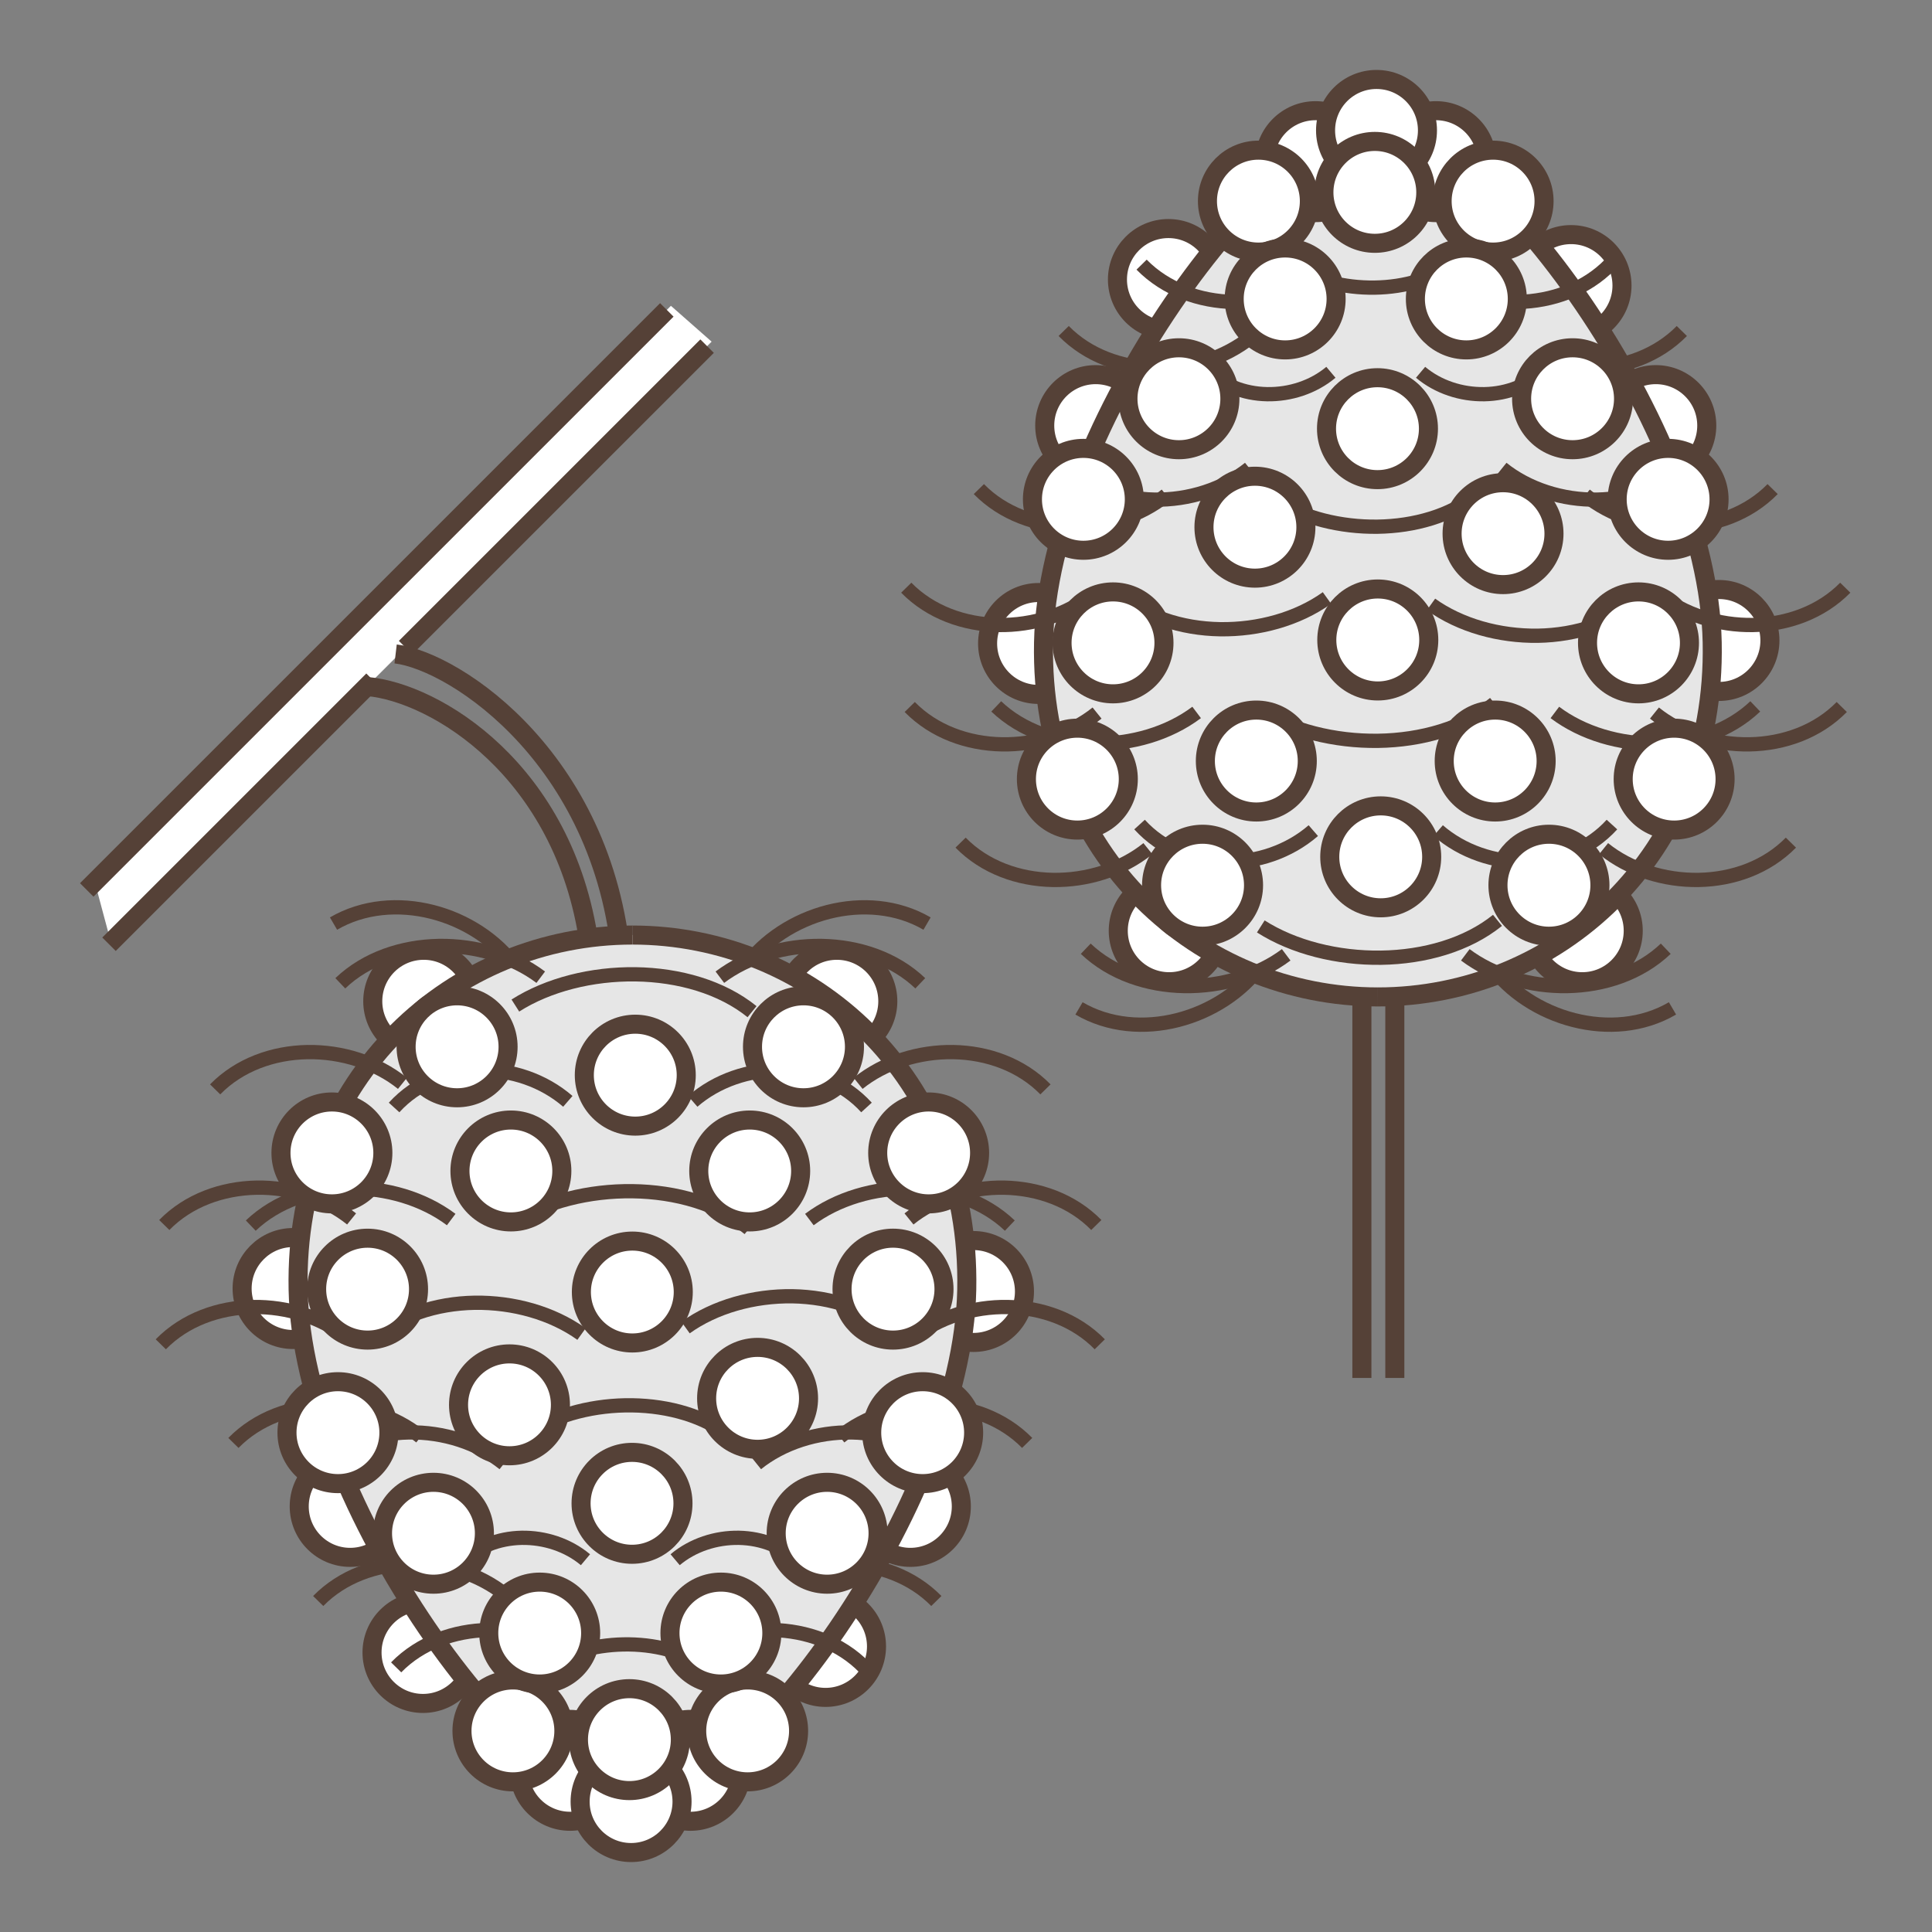<?xml version="1.0" encoding="utf-8"?>
<!-- Generator: Adobe Illustrator 15.0.0, SVG Export Plug-In . SVG Version: 6.00 Build 0)  -->
<!DOCTYPE svg PUBLIC "-//W3C//DTD SVG 1.1//EN" "http://www.w3.org/Graphics/SVG/1.1/DTD/svg11.dtd">
<svg version="1.1" id="Ebene_1" xmlns="http://www.w3.org/2000/svg" xmlns:xlink="http://www.w3.org/1999/xlink" x="0px" y="0px"
	 width="100px" height="100px" viewBox="0 0 100 100" enable-background="new 0 0 100 100" xml:space="preserve">
<rect x="0" y="0" width="100" height="100" fill="#808080" stroke="none"/>
<g id="Ebene_1_1_">
</g>
<g id="Außenrand">
	<rect fill="none" width="100" height="100"/>
</g>
<g id="A0009f">
	<g>
		
			<path fill-rule="evenodd" clip-rule="evenodd" fill="none" stroke="#554137" stroke-width="0.739" stroke-miterlimit="2.414" d="
			M48.465,82.868c-1.252-1.277-2.999-1.898-4.771-1.933c-1.773-0.03-3.572,0.529-4.924,1.62"/>
		
			<circle fill-rule="evenodd" clip-rule="evenodd" fill="#FFFFFF" stroke="#554137" stroke-width="0.986" stroke-miterlimit="2.414" cx="47.121" cy="77.972" r="2.637"/>
		
			<circle fill-rule="evenodd" clip-rule="evenodd" fill="#FFFFFF" stroke="#554137" stroke-width="0.986" stroke-miterlimit="2.414" cx="18.125" cy="77.972" r="2.637"/>
		
			<path fill-rule="evenodd" clip-rule="evenodd" fill="none" stroke="#554137" stroke-width="0.739" stroke-miterlimit="2.414" d="
			M47.984,47.804c-1.544-0.9-3.395-1.039-5.113-0.603c-1.719,0.439-3.305,1.455-4.321,2.863"/>
		
			<path fill-rule="evenodd" clip-rule="evenodd" fill="none" stroke="#554137" stroke-width="0.739" stroke-miterlimit="2.414" d="
			M17.263,47.804c1.545-0.9,3.395-1.039,5.113-0.603c1.719,0.439,3.305,1.455,4.32,2.863"/>
		<polygon fill-rule="evenodd" clip-rule="evenodd" fill="#FFFFFF" points="5.742,48.775 36.833,17.684 34.726,15.829 4.905,45.65 
			5.742,48.775 		"/>
		
			<line fill-rule="evenodd" clip-rule="evenodd" fill="#FFFFFF" stroke="#554137" stroke-width="0.986" stroke-miterlimit="2.414" x1="20.994" y1="33.52" x2="36.599" y2="17.916"/>
		
			<line fill-rule="evenodd" clip-rule="evenodd" fill="#FFFFFF" stroke="#554137" stroke-width="0.986" stroke-miterlimit="2.414" x1="5.642" y1="48.874" x2="19.308" y2="35.208"/>
		
			<line fill-rule="evenodd" clip-rule="evenodd" fill="#FFFFFF" stroke="#554137" stroke-width="0.986" stroke-miterlimit="2.414" x1="34.514" y1="16.04" x2="4.49" y2="46.063"/>
		
			<path fill-rule="evenodd" clip-rule="evenodd" fill="none" stroke="#554137" stroke-width="0.986" stroke-miterlimit="2.414" d="
			M19.027,35.537c3.493,0.311,10.178,4.312,11.463,13.289c1.331,9.292,0.587,10.317,1.053,37.252"/>
		
			<path fill-rule="evenodd" clip-rule="evenodd" fill="none" stroke="#554137" stroke-width="0.986" stroke-miterlimit="2.414" d="
			M20.478,33.848c3.11,0.37,11.044,5.594,11.737,16.422c0.08,1.223-0.628,33.794-0.752,35.163"/>
		
			<circle fill-rule="evenodd" clip-rule="evenodd" fill="#FFFFFF" stroke="#554137" stroke-width="0.986" stroke-miterlimit="2.414" cx="50.389" cy="66.848" r="2.637"/>
		
			<circle fill-rule="evenodd" clip-rule="evenodd" fill="#FFFFFF" stroke="#554137" stroke-width="0.986" stroke-miterlimit="2.414" cx="15.171" cy="66.694" r="2.639"/>
		
			<path fill-rule="evenodd" clip-rule="evenodd" fill="#FFFFFF" stroke="#554137" stroke-width="0.986" stroke-miterlimit="2.414" d="
			M43.316,54.46c-1.458,0-2.639-1.183-2.639-2.636c0-1.458,1.181-2.638,2.639-2.638c1.457,0,2.637,1.18,2.637,2.638
			C45.953,53.277,44.773,54.46,43.316,54.46z"/>
		
			<path fill-rule="evenodd" clip-rule="evenodd" fill="#FFFFFF" stroke="#554137" stroke-width="0.986" stroke-miterlimit="2.414" d="
			M21.932,54.46c1.457,0,2.637-1.183,2.637-2.636c0-1.458-1.18-2.638-2.637-2.638c-1.458,0-2.638,1.18-2.638,2.638
			C19.294,53.277,20.474,54.46,21.932,54.46z"/>
		
			<circle fill-rule="evenodd" clip-rule="evenodd" fill="#FFFFFF" stroke="#554137" stroke-width="0.986" stroke-miterlimit="2.414" cx="42.731" cy="85.22" r="2.637"/>
		
			<circle fill-rule="evenodd" clip-rule="evenodd" fill="#FFFFFF" stroke="#554137" stroke-width="0.986" stroke-miterlimit="2.414" cx="21.893" cy="85.533" r="2.637"/>
		<path fill-rule="evenodd" clip-rule="evenodd" fill="#E6E6E6" d="M32.734,93.462c-5.511,0-17.084-15.628-17.303-26.714
			c-0.219-11.083,8.118-18.35,17.303-18.35c9.188,0,17.524,7.267,17.305,18.35C49.82,77.834,38.247,93.462,32.734,93.462
			L32.734,93.462z"/>
		
			<path fill-rule="evenodd" clip-rule="evenodd" fill="none" stroke="#554137" stroke-width="0.986" stroke-miterlimit="2.414" d="
			M32.734,48.398c-9.186,0-17.522,7.267-17.303,18.35c0.219,11.086,11.791,26.714,17.303,26.714"/>
		
			<path fill-rule="evenodd" clip-rule="evenodd" fill="none" stroke="#554137" stroke-width="0.986" stroke-miterlimit="2.414" d="
			M32.734,48.398c9.188,0,17.524,7.267,17.305,18.35C49.82,77.834,38.248,93.462,32.734,93.462"/>
		
			<path fill-rule="evenodd" clip-rule="evenodd" fill="none" stroke="#554137" stroke-width="0.739" stroke-miterlimit="2.414" d="
			M53.166,74.686c-1.252-1.276-3-1.898-4.772-1.933c-1.772-0.03-3.571,0.53-4.923,1.62"/>
		
			<path fill-rule="evenodd" clip-rule="evenodd" fill="none" stroke="#554137" stroke-width="0.739" stroke-miterlimit="2.414" d="
			M12.082,74.686c1.251-1.276,2.999-1.898,4.772-1.933c1.775-0.03,3.572,0.53,4.923,1.62"/>
		
			<path fill-rule="evenodd" clip-rule="evenodd" fill="none" stroke="#554137" stroke-width="0.739" stroke-miterlimit="2.414" d="
			M16.47,82.868c1.252-1.277,3.001-1.898,4.772-1.933c1.774-0.03,3.573,0.529,4.925,1.62"/>
		
			<path fill-rule="evenodd" clip-rule="evenodd" fill="none" stroke="#554137" stroke-width="0.739" stroke-miterlimit="2.414" d="
			M56.745,63.406c-1.251-1.277-3.001-1.898-4.771-1.933c-1.774-0.03-3.573,0.529-4.925,1.62"/>
		
			<path fill-rule="evenodd" clip-rule="evenodd" fill="none" stroke="#554137" stroke-width="0.739" stroke-miterlimit="2.414" d="
			M8.503,63.406c1.251-1.277,2.999-1.898,4.772-1.933c1.773-0.03,3.571,0.529,4.923,1.62"/>
		
			<circle fill-rule="evenodd" clip-rule="evenodd" fill="#FFFFFF" stroke="#554137" stroke-width="0.986" stroke-miterlimit="2.414" cx="35.74" cy="91.632" r="2.637"/>
		
			<circle fill-rule="evenodd" clip-rule="evenodd" fill="#FFFFFF" stroke="#554137" stroke-width="0.986" stroke-miterlimit="2.414" cx="29.507" cy="91.632" r="2.637"/>
		
			<path fill-rule="evenodd" clip-rule="evenodd" fill="#FFFFFF" stroke="#554137" stroke-width="0.986" stroke-miterlimit="2.414" d="
			M32.665,95.887c-1.458,0-2.638-1.182-2.638-2.636c0-1.46,1.18-2.639,2.638-2.639c1.457,0,2.637,1.179,2.637,2.639
			C35.302,94.705,34.122,95.887,32.665,95.887z"/>
		
			<path fill-rule="evenodd" clip-rule="evenodd" fill="#FFFFFF" stroke="#554137" stroke-width="0.986" stroke-miterlimit="2.414" d="
			M32.578,92.681c-1.457,0-2.637-1.183-2.637-2.636c0-1.457,1.18-2.64,2.637-2.64s2.637,1.183,2.637,2.64
			C35.215,91.498,34.035,92.681,32.578,92.681z"/>
		
			<path fill-rule="evenodd" clip-rule="evenodd" fill="none" stroke="#554137" stroke-width="0.739" stroke-miterlimit="2.414" d="
			M36.784,86.469c-1.107-0.897-2.652-1.332-4.22-1.355c-1.571-0.021-3.16,0.373-4.356,1.134"/>
		
			<path fill-rule="evenodd" clip-rule="evenodd" fill="#FFFFFF" stroke="#554137" stroke-width="0.986" stroke-miterlimit="2.414" d="
			M32.713,80.449c-1.457,0-2.637-1.182-2.637-2.635c0-1.458,1.18-2.64,2.637-2.64c1.458,0,2.638,1.182,2.638,2.64
			C35.351,79.268,34.171,80.449,32.713,80.449z"/>
		
			<path fill-rule="evenodd" clip-rule="evenodd" fill="none" stroke="#554137" stroke-width="0.739" stroke-miterlimit="2.414" d="
			M37.839,74.38c-1.343-1.087-3.222-1.613-5.125-1.641c-1.905-0.026-3.836,0.449-5.288,1.376"/>
		
			<path fill-rule="evenodd" clip-rule="evenodd" fill="none" stroke="#554137" stroke-width="0.739" stroke-miterlimit="2.414" d="
			M46.377,69.027c-1.405-1.277-3.37-1.898-5.362-1.933c-1.992-0.027-4.013,0.53-5.531,1.62"/>
		
			<path fill-rule="evenodd" clip-rule="evenodd" fill="none" stroke="#554137" stroke-width="0.739" stroke-miterlimit="2.414" d="
			M19.206,69.363c1.406-1.276,3.371-1.898,5.361-1.933c1.994-0.03,4.015,0.53,5.533,1.62"/>
		
			<circle fill-rule="evenodd" clip-rule="evenodd" fill="#FFFFFF" stroke="#554137" stroke-width="0.986" stroke-miterlimit="2.414" cx="32.729" cy="66.875" r="2.637"/>
		
			<path fill-rule="evenodd" clip-rule="evenodd" fill="none" stroke="#554137" stroke-width="0.739" stroke-miterlimit="2.414" d="
			M38.774,63.59c-1.583-1.281-3.79-1.902-6.03-1.933c-2.242-0.031-4.514,0.529-6.222,1.616"/>
		
			<circle fill-rule="evenodd" clip-rule="evenodd" fill="#FFFFFF" stroke="#554137" stroke-width="0.986" stroke-miterlimit="2.414" cx="32.882" cy="55.65" r="2.638"/>
		
			<path fill-rule="evenodd" clip-rule="evenodd" fill="none" stroke="#554137" stroke-width="0.739" stroke-miterlimit="2.414" d="
			M38.926,52.364c-1.581-1.278-3.791-1.901-6.03-1.934c-2.242-0.03-4.514,0.53-6.221,1.617"/>
		
			<circle fill-rule="evenodd" clip-rule="evenodd" fill="#FFFFFF" stroke="#554137" stroke-width="0.986" stroke-miterlimit="2.414" cx="38.805" cy="60.609" r="2.637"/>
		
			<circle fill-rule="evenodd" clip-rule="evenodd" fill="#FFFFFF" stroke="#554137" stroke-width="0.986" stroke-miterlimit="2.414" cx="26.444" cy="60.609" r="2.637"/>
		
			<path fill-rule="evenodd" clip-rule="evenodd" fill="none" stroke="#554137" stroke-width="0.739" stroke-miterlimit="2.414" d="
			M44.85,57.323c-1.162-1.277-2.782-1.902-4.428-1.933c-1.646-0.031-3.313,0.529-4.566,1.616"/>
		
			<path fill-rule="evenodd" clip-rule="evenodd" fill="none" stroke="#554137" stroke-width="0.739" stroke-miterlimit="2.414" d="
			M20.398,57.323c1.162-1.277,2.783-1.902,4.427-1.933c1.646-0.031,3.313,0.529,4.566,1.616"/>
		
			<path fill-rule="evenodd" clip-rule="evenodd" fill="#FFFFFF" stroke="#554137" stroke-width="0.986" stroke-miterlimit="2.414" d="
			M46.221,69.363c-1.455,0-2.637-1.182-2.637-2.639s1.182-2.636,2.637-2.636c1.459,0,2.64,1.179,2.64,2.636
			S47.68,69.363,46.221,69.363z"/>
		
			<circle fill-rule="evenodd" clip-rule="evenodd" fill="#FFFFFF" stroke="#554137" stroke-width="0.986" stroke-miterlimit="2.414" cx="19.026" cy="66.726" r="2.637"/>
		
			<circle fill-rule="evenodd" clip-rule="evenodd" fill="#FFFFFF" stroke="#554137" stroke-width="0.986" stroke-miterlimit="2.414" cx="41.588" cy="54.182" r="2.639"/>
		
			<circle fill-rule="evenodd" clip-rule="evenodd" fill="#FFFFFF" stroke="#554137" stroke-width="0.986" stroke-miterlimit="2.414" cx="23.659" cy="54.182" r="2.639"/>
		
			<path fill-rule="evenodd" clip-rule="evenodd" fill="none" stroke="#554137" stroke-width="0.739" stroke-miterlimit="2.414" d="
			M52.268,63.437c-1.34-1.277-3.21-1.898-5.107-1.929c-1.896-0.031-3.82,0.529-5.268,1.616"/>
		
			<path fill-rule="evenodd" clip-rule="evenodd" fill="none" stroke="#554137" stroke-width="0.739" stroke-miterlimit="2.414" d="
			M12.98,63.437c1.34-1.277,3.209-1.898,5.106-1.929c1.899-0.031,3.821,0.529,5.268,1.616"/>
		
			<path fill-rule="evenodd" clip-rule="evenodd" fill="none" stroke="#554137" stroke-width="0.739" stroke-miterlimit="2.414" d="
			M47.633,50.895c-1.338-1.278-3.208-1.9-5.105-1.933c-1.898-0.03-3.822,0.53-5.268,1.618"/>
		
			<path fill-rule="evenodd" clip-rule="evenodd" fill="none" stroke="#554137" stroke-width="0.739" stroke-miterlimit="2.414" d="
			M17.614,50.895c1.338-1.278,3.21-1.9,5.105-1.933c1.899-0.03,3.823,0.53,5.27,1.618"/>
		
			<circle fill-rule="evenodd" clip-rule="evenodd" fill="#FFFFFF" stroke="#554137" stroke-width="0.986" stroke-miterlimit="2.414" cx="48.067" cy="59.675" r="2.637"/>
		
			<circle fill-rule="evenodd" clip-rule="evenodd" fill="#FFFFFF" stroke="#554137" stroke-width="0.986" stroke-miterlimit="2.414" cx="17.18" cy="59.675" r="2.637"/>
		
			<path fill-rule="evenodd" clip-rule="evenodd" fill="none" stroke="#554137" stroke-width="0.739" stroke-miterlimit="2.414" d="
			M56.924,69.581c-1.252-1.277-2.999-1.898-4.772-1.93c-1.772-0.03-3.571,0.53-4.923,1.617"/>
		
			<path fill-rule="evenodd" clip-rule="evenodd" fill="none" stroke="#554137" stroke-width="0.739" stroke-miterlimit="2.414" d="
			M8.323,69.581c1.252-1.277,2.999-1.898,4.772-1.93c1.774-0.03,3.571,0.53,4.923,1.617"/>
		
			<path fill-rule="evenodd" clip-rule="evenodd" fill="none" stroke="#554137" stroke-width="0.739" stroke-miterlimit="2.414" d="
			M54.113,56.386c-1.252-1.277-3.001-1.898-4.771-1.93c-1.775-0.03-3.574,0.53-4.926,1.617"/>
		
			<path fill-rule="evenodd" clip-rule="evenodd" fill="none" stroke="#554137" stroke-width="0.739" stroke-miterlimit="2.414" d="
			M11.136,56.386c1.251-1.277,2.999-1.898,4.772-1.93c1.773-0.03,3.571,0.53,4.923,1.617"/>
		
			<path fill-rule="evenodd" clip-rule="evenodd" fill="none" stroke="#554137" stroke-width="0.739" stroke-miterlimit="2.414" d="
			M41.451,80.949c-0.841-0.894-2.013-1.328-3.203-1.352c-1.19-0.021-2.396,0.37-3.303,1.134"/>
		
			<path fill-rule="evenodd" clip-rule="evenodd" fill="none" stroke="#554137" stroke-width="0.739" stroke-miterlimit="2.414" d="
			M23.796,80.949c0.841-0.894,2.014-1.328,3.203-1.352c1.19-0.021,2.396,0.37,3.305,1.134"/>
		
			<circle fill-rule="evenodd" clip-rule="evenodd" fill="#FFFFFF" stroke="#554137" stroke-width="0.986" stroke-miterlimit="2.414" cx="42.812" cy="79.361" r="2.637"/>
		
			<circle fill-rule="evenodd" clip-rule="evenodd" fill="#FFFFFF" stroke="#554137" stroke-width="0.986" stroke-miterlimit="2.414" cx="22.436" cy="79.361" r="2.637"/>
		
			<path fill-rule="evenodd" clip-rule="evenodd" fill="none" stroke="#554137" stroke-width="0.739" stroke-miterlimit="2.414" d="
			M48.855,76.071c-1.252-1.276-2.999-1.898-4.771-1.929c-1.773-0.03-3.572,0.529-4.924,1.616"/>
		
			<path fill-rule="evenodd" clip-rule="evenodd" fill="none" stroke="#554137" stroke-width="0.739" stroke-miterlimit="2.414" d="
			M16.392,76.071c1.252-1.276,2.999-1.898,4.772-1.929c1.774-0.03,3.571,0.529,4.923,1.616"/>
		
			<path fill-rule="evenodd" clip-rule="evenodd" fill="#FFFFFF" stroke="#554137" stroke-width="0.986" stroke-miterlimit="2.414" d="
			M39.213,75.016c-1.457,0-2.638-1.183-2.638-2.636c0-1.457,1.181-2.64,2.638-2.64s2.637,1.183,2.637,2.64
			C41.85,73.833,40.67,75.016,39.213,75.016z"/>
		
			<circle fill-rule="evenodd" clip-rule="evenodd" fill="#FFFFFF" stroke="#554137" stroke-width="0.986" stroke-miterlimit="2.414" cx="26.371" cy="72.714" r="2.637"/>
		
			<circle fill-rule="evenodd" clip-rule="evenodd" fill="#FFFFFF" stroke="#554137" stroke-width="0.986" stroke-miterlimit="2.414" cx="47.757" cy="74.154" r="2.638"/>
		
			<circle fill-rule="evenodd" clip-rule="evenodd" fill="#FFFFFF" stroke="#554137" stroke-width="0.986" stroke-miterlimit="2.414" cx="17.492" cy="74.154" r="2.638"/>
		
			<circle fill-rule="evenodd" clip-rule="evenodd" fill="#FFFFFF" stroke="#554137" stroke-width="0.986" stroke-miterlimit="2.414" cx="38.698" cy="89.591" r="2.637"/>
		
			<circle fill-rule="evenodd" clip-rule="evenodd" fill="#FFFFFF" stroke="#554137" stroke-width="0.986" stroke-miterlimit="2.414" cx="26.549" cy="89.591" r="2.637"/>
		
			<path fill-rule="evenodd" clip-rule="evenodd" fill="none" stroke="#554137" stroke-width="0.739" stroke-miterlimit="2.414" d="
			M44.742,86.302c-1.252-1.277-2.999-1.898-4.771-1.933c-1.773-0.027-3.572,0.533-4.924,1.62"/>
		
			<path fill-rule="evenodd" clip-rule="evenodd" fill="none" stroke="#554137" stroke-width="0.739" stroke-miterlimit="2.414" d="
			M20.505,86.302c1.251-1.277,2.999-1.898,4.772-1.933c1.775-0.027,3.571,0.533,4.923,1.62"/>
		
			<circle fill-rule="evenodd" clip-rule="evenodd" fill="#FFFFFF" stroke="#554137" stroke-width="0.986" stroke-miterlimit="2.414" cx="37.314" cy="84.527" r="2.637"/>
		
			<circle fill-rule="evenodd" clip-rule="evenodd" fill="#FFFFFF" stroke="#554137" stroke-width="0.986" stroke-miterlimit="2.414" cx="27.935" cy="84.527" r="2.637"/>
	</g>
	<g>
		
			<line fill="none" stroke="#554137" stroke-width="0.986" stroke-miterlimit="2.414" x1="70.491" y1="71.323" x2="70.491" y2="45.822"/>
		
			<line fill="none" stroke="#554137" stroke-width="0.986" stroke-miterlimit="2.414" x1="72.196" y1="45.823" x2="72.196" y2="71.323"/>
		
			<path fill-rule="evenodd" clip-rule="evenodd" fill="none" stroke="#554137" stroke-width="0.739" stroke-miterlimit="2.414" d="
			M87.051,17.132c-1.252,1.277-3.001,1.9-4.772,1.933c-1.774,0.03-3.573-0.53-4.925-1.618"/>
		
			<circle fill-rule="evenodd" clip-rule="evenodd" fill="#FFFFFF" stroke="#554137" stroke-width="0.986" stroke-miterlimit="2.414" cx="85.705" cy="22.028" r="2.637"/>
		
			<circle fill-rule="evenodd" clip-rule="evenodd" fill="#FFFFFF" stroke="#554137" stroke-width="0.986" stroke-miterlimit="2.414" cx="56.712" cy="22.028" r="2.637"/>
		
			<path fill-rule="evenodd" clip-rule="evenodd" fill="none" stroke="#554137" stroke-width="0.739" stroke-miterlimit="2.414" d="
			M86.568,52.194c-1.544,0.903-3.395,1.043-5.111,0.604c-1.721-0.438-3.306-1.454-4.322-2.862"/>
		
			<path fill-rule="evenodd" clip-rule="evenodd" fill="none" stroke="#554137" stroke-width="0.739" stroke-miterlimit="2.414" d="
			M55.849,52.194c1.544,0.903,3.395,1.043,5.112,0.604s3.305-1.454,4.321-2.862"/>
		
			<circle fill-rule="evenodd" clip-rule="evenodd" fill="#FFFFFF" stroke="#554137" stroke-width="0.986" stroke-miterlimit="2.414" cx="88.973" cy="33.151" r="2.638"/>
		
			<circle fill-rule="evenodd" clip-rule="evenodd" fill="#FFFFFF" stroke="#554137" stroke-width="0.986" stroke-miterlimit="2.414" cx="53.755" cy="33.306" r="2.637"/>
		
			<circle fill-rule="evenodd" clip-rule="evenodd" fill="#FFFFFF" stroke="#554137" stroke-width="0.986" stroke-miterlimit="2.414" cx="81.899" cy="48.177" r="2.637"/>
		
			<circle fill-rule="evenodd" clip-rule="evenodd" fill="#FFFFFF" stroke="#554137" stroke-width="0.986" stroke-miterlimit="2.414" cx="60.518" cy="48.177" r="2.637"/>
		
			<circle fill-rule="evenodd" clip-rule="evenodd" fill="#FFFFFF" stroke="#554137" stroke-width="0.986" stroke-miterlimit="2.414" cx="81.317" cy="14.78" r="2.637"/>
		
			<circle fill-rule="evenodd" clip-rule="evenodd" fill="#FFFFFF" stroke="#554137" stroke-width="0.986" stroke-miterlimit="2.414" cx="60.477" cy="14.468" r="2.638"/>
		<path fill-rule="evenodd" clip-rule="evenodd" fill="#E6E6E6" d="M71.319,6.54c-5.512,0-17.086,15.627-17.305,26.712
			c-0.219,11.084,8.119,18.349,17.305,18.349c9.187,0,17.522-7.265,17.304-18.349C88.404,22.167,76.832,6.54,71.319,6.54
			L71.319,6.54z"/>
		
			<path fill-rule="evenodd" clip-rule="evenodd" fill="none" stroke="#554137" stroke-width="0.986" stroke-miterlimit="2.414" d="
			M71.319,51.601c-9.188,0-17.523-7.265-17.305-18.349C54.233,22.167,65.808,6.54,71.319,6.54"/>
		
			<path fill-rule="evenodd" clip-rule="evenodd" fill="none" stroke="#554137" stroke-width="0.986" stroke-miterlimit="2.414" d="
			M71.319,51.601c9.188,0,17.522-7.265,17.304-18.349C88.404,22.167,76.832,6.54,71.319,6.54"/>
		
			<path fill-rule="evenodd" clip-rule="evenodd" fill="none" stroke="#554137" stroke-width="0.739" stroke-miterlimit="2.414" d="
			M91.751,25.315c-1.251,1.277-3,1.898-4.771,1.931c-1.775,0.031-3.573-0.529-4.925-1.618"/>
		
			<path fill-rule="evenodd" clip-rule="evenodd" fill="none" stroke="#554137" stroke-width="0.739" stroke-miterlimit="2.414" d="
			M50.666,25.315c1.251,1.277,3,1.898,4.771,1.931c1.775,0.031,3.571-0.529,4.925-1.618"/>
		
			<path fill-rule="evenodd" clip-rule="evenodd" fill="none" stroke="#554137" stroke-width="0.739" stroke-miterlimit="2.414" d="
			M55.056,17.132c1.252,1.277,2.999,1.9,4.772,1.933c1.772,0.03,3.571-0.53,4.923-1.618"/>
		
			<path fill-rule="evenodd" clip-rule="evenodd" fill="none" stroke="#554137" stroke-width="0.739" stroke-miterlimit="2.414" d="
			M95.329,36.594c-1.251,1.277-2.999,1.9-4.771,1.933c-1.774,0.03-3.571-0.53-4.924-1.62"/>
		
			<path fill-rule="evenodd" clip-rule="evenodd" fill="none" stroke="#554137" stroke-width="0.739" stroke-miterlimit="2.414" d="
			M47.088,36.594c1.252,1.277,2.998,1.9,4.771,1.933c1.774,0.03,3.571-0.53,4.924-1.62"/>
		
			<circle fill-rule="evenodd" clip-rule="evenodd" fill="#FFFFFF" stroke="#554137" stroke-width="0.986" stroke-miterlimit="2.414" cx="74.325" cy="8.367" r="2.638"/>
		
			<circle fill-rule="evenodd" clip-rule="evenodd" fill="#FFFFFF" stroke="#554137" stroke-width="0.986" stroke-miterlimit="2.414" cx="68.092" cy="8.367" r="2.638"/>
		
			<circle fill-rule="evenodd" clip-rule="evenodd" fill="#FFFFFF" stroke="#554137" stroke-width="0.986" stroke-miterlimit="2.414" cx="71.248" cy="6.75" r="2.637"/>
		
			<circle fill-rule="evenodd" clip-rule="evenodd" fill="#FFFFFF" stroke="#554137" stroke-width="0.986" stroke-miterlimit="2.414" cx="71.162" cy="9.957" r="2.637"/>
		
			<path fill-rule="evenodd" clip-rule="evenodd" fill="none" stroke="#554137" stroke-width="0.739" stroke-miterlimit="2.414" d="
			M75.368,13.533c-1.105,0.895-2.652,1.33-4.22,1.354c-1.569,0.021-3.16-0.372-4.356-1.135"/>
		
			<circle fill-rule="evenodd" clip-rule="evenodd" fill="#FFFFFF" stroke="#554137" stroke-width="0.986" stroke-miterlimit="2.414" cx="71.298" cy="22.188" r="2.638"/>
		
			<path fill-rule="evenodd" clip-rule="evenodd" fill="none" stroke="#554137" stroke-width="0.739" stroke-miterlimit="2.414" d="
			M76.425,25.619c-1.345,1.086-3.224,1.615-5.127,1.643c-1.905,0.025-3.837-0.45-5.288-1.376"/>
		
			<path fill-rule="evenodd" clip-rule="evenodd" fill="none" stroke="#554137" stroke-width="0.739" stroke-miterlimit="2.414" d="
			M84.962,30.973c-1.406,1.277-3.371,1.898-5.361,1.933c-1.994,0.028-4.015-0.532-5.533-1.62"/>
		
			<path fill-rule="evenodd" clip-rule="evenodd" fill="none" stroke="#554137" stroke-width="0.739" stroke-miterlimit="2.414" d="
			M57.79,30.638c1.406,1.277,3.371,1.898,5.363,1.931c1.991,0.031,4.013-0.529,5.53-1.618"/>
		
			<circle fill-rule="evenodd" clip-rule="evenodd" fill="#FFFFFF" stroke="#554137" stroke-width="0.986" stroke-miterlimit="2.414" cx="71.314" cy="33.125" r="2.639"/>
		
			<path fill-rule="evenodd" clip-rule="evenodd" fill="none" stroke="#554137" stroke-width="0.739" stroke-miterlimit="2.414" d="
			M77.358,36.412c-1.581,1.277-3.79,1.9-6.03,1.933c-2.241,0.03-4.514-0.53-6.223-1.618"/>
		
			<circle fill-rule="evenodd" clip-rule="evenodd" fill="#FFFFFF" stroke="#554137" stroke-width="0.986" stroke-miterlimit="2.414" cx="71.466" cy="44.35" r="2.638"/>
		
			<path fill-rule="evenodd" clip-rule="evenodd" fill="none" stroke="#554137" stroke-width="0.739" stroke-miterlimit="2.414" d="
			M77.51,47.638c-1.581,1.276-3.79,1.9-6.028,1.933c-2.244,0.03-4.515-0.53-6.223-1.619"/>
		
			<circle fill-rule="evenodd" clip-rule="evenodd" fill="#FFFFFF" stroke="#554137" stroke-width="0.986" stroke-miterlimit="2.414" cx="77.39" cy="39.391" r="2.638"/>
		
			<circle fill-rule="evenodd" clip-rule="evenodd" fill="#FFFFFF" stroke="#554137" stroke-width="0.986" stroke-miterlimit="2.414" cx="65.027" cy="39.391" r="2.638"/>
		
			<path fill-rule="evenodd" clip-rule="evenodd" fill="none" stroke="#554137" stroke-width="0.739" stroke-miterlimit="2.414" d="
			M83.434,42.679c-1.16,1.276-2.782,1.9-4.426,1.933c-1.646,0.03-3.313-0.53-4.568-1.619"/>
		
			<path fill-rule="evenodd" clip-rule="evenodd" fill="none" stroke="#554137" stroke-width="0.739" stroke-miterlimit="2.414" d="
			M58.983,42.679c1.16,1.276,2.782,1.9,4.426,1.933c1.646,0.03,3.313-0.53,4.568-1.619"/>
		
			<circle fill-rule="evenodd" clip-rule="evenodd" fill="#FFFFFF" stroke="#554137" stroke-width="0.986" stroke-miterlimit="2.414" cx="84.808" cy="33.275" r="2.638"/>
		
			<circle fill-rule="evenodd" clip-rule="evenodd" fill="#FFFFFF" stroke="#554137" stroke-width="0.986" stroke-miterlimit="2.414" cx="57.609" cy="33.275" r="2.638"/>
		
			<circle fill-rule="evenodd" clip-rule="evenodd" fill="#FFFFFF" stroke="#554137" stroke-width="0.986" stroke-miterlimit="2.414" cx="80.173" cy="45.819" r="2.639"/>
		
			<circle fill-rule="evenodd" clip-rule="evenodd" fill="#FFFFFF" stroke="#554137" stroke-width="0.986" stroke-miterlimit="2.414" cx="62.244" cy="45.819" r="2.639"/>
		
			<path fill-rule="evenodd" clip-rule="evenodd" fill="none" stroke="#554137" stroke-width="0.739" stroke-miterlimit="2.414" d="
			M90.852,36.563c-1.339,1.276-3.21,1.898-5.105,1.931c-1.898,0.03-3.822-0.53-5.268-1.618"/>
		
			<path fill-rule="evenodd" clip-rule="evenodd" fill="none" stroke="#554137" stroke-width="0.739" stroke-miterlimit="2.414" d="
			M51.565,36.563c1.339,1.276,3.21,1.898,5.105,1.931c1.898,0.03,3.822-0.53,5.268-1.618"/>
		
			<path fill-rule="evenodd" clip-rule="evenodd" fill="none" stroke="#554137" stroke-width="0.739" stroke-miterlimit="2.414" d="
			M86.219,49.106c-1.34,1.277-3.21,1.9-5.107,1.933c-1.898,0.03-3.82-0.53-5.268-1.618"/>
		
			<path fill-rule="evenodd" clip-rule="evenodd" fill="none" stroke="#554137" stroke-width="0.739" stroke-miterlimit="2.414" d="
			M56.198,49.106c1.34,1.277,3.21,1.9,5.107,1.933c1.898,0.03,3.82-0.53,5.268-1.618"/>
		
			<circle fill-rule="evenodd" clip-rule="evenodd" fill="#FFFFFF" stroke="#554137" stroke-width="0.986" stroke-miterlimit="2.414" cx="86.653" cy="40.327" r="2.637"/>
		
			<circle fill-rule="evenodd" clip-rule="evenodd" fill="#FFFFFF" stroke="#554137" stroke-width="0.986" stroke-miterlimit="2.414" cx="55.764" cy="40.327" r="2.637"/>
		
			<path fill-rule="evenodd" clip-rule="evenodd" fill="none" stroke="#554137" stroke-width="0.739" stroke-miterlimit="2.414" d="
			M95.51,30.419c-1.252,1.277-3.001,1.898-4.772,1.931c-1.774,0.03-3.573-0.529-4.925-1.618"/>
		
			<path fill-rule="evenodd" clip-rule="evenodd" fill="none" stroke="#554137" stroke-width="0.739" stroke-miterlimit="2.414" d="
			M46.908,30.419c1.251,1.277,3,1.898,4.771,1.931c1.774,0.03,3.571-0.529,4.925-1.618"/>
		
			<path fill-rule="evenodd" clip-rule="evenodd" fill="none" stroke="#554137" stroke-width="0.739" stroke-miterlimit="2.414" d="
			M92.697,43.614c-1.252,1.277-2.999,1.898-4.772,1.931c-1.774,0.03-3.571-0.529-4.923-1.618"/>
		
			<path fill-rule="evenodd" clip-rule="evenodd" fill="none" stroke="#554137" stroke-width="0.739" stroke-miterlimit="2.414" d="
			M49.72,43.614c1.251,1.277,2.999,1.898,4.772,1.931c1.774,0.03,3.571-0.529,4.923-1.618"/>
		
			<path fill-rule="evenodd" clip-rule="evenodd" fill="none" stroke="#554137" stroke-width="0.739" stroke-miterlimit="2.414" d="
			M80.035,19.051c-0.839,0.894-2.013,1.33-3.201,1.352c-1.192,0.022-2.398-0.37-3.305-1.133"/>
		
			<path fill-rule="evenodd" clip-rule="evenodd" fill="none" stroke="#554137" stroke-width="0.739" stroke-miterlimit="2.414" d="
			M62.382,19.051c0.839,0.894,2.013,1.33,3.201,1.352c1.19,0.022,2.398-0.37,3.305-1.133"/>
		
			<circle fill-rule="evenodd" clip-rule="evenodd" fill="#FFFFFF" stroke="#554137" stroke-width="0.986" stroke-miterlimit="2.414" cx="81.396" cy="20.639" r="2.638"/>
		
			<circle fill-rule="evenodd" clip-rule="evenodd" fill="#FFFFFF" stroke="#554137" stroke-width="0.986" stroke-miterlimit="2.414" cx="61.021" cy="20.639" r="2.638"/>
		
			<path fill-rule="evenodd" clip-rule="evenodd" fill="none" stroke="#554137" stroke-width="0.739" stroke-miterlimit="2.414" d="
			M87.441,23.927c-1.252,1.276-3.001,1.9-4.772,1.933c-1.774,0.03-3.573-0.53-4.925-1.619"/>
		
			<path fill-rule="evenodd" clip-rule="evenodd" fill="none" stroke="#554137" stroke-width="0.739" stroke-miterlimit="2.414" d="
			M54.976,23.927c1.252,1.276,3.001,1.9,4.772,1.933c1.774,0.03,3.573-0.53,4.925-1.619"/>
		
			<circle fill-rule="evenodd" clip-rule="evenodd" fill="#FFFFFF" stroke="#554137" stroke-width="0.986" stroke-miterlimit="2.414" cx="77.797" cy="27.622" r="2.637"/>
		
			<circle fill-rule="evenodd" clip-rule="evenodd" fill="#FFFFFF" stroke="#554137" stroke-width="0.986" stroke-miterlimit="2.414" cx="64.955" cy="27.287" r="2.638"/>
		
			<circle fill-rule="evenodd" clip-rule="evenodd" fill="#FFFFFF" stroke="#554137" stroke-width="0.986" stroke-miterlimit="2.414" cx="86.341" cy="25.845" r="2.637"/>
		
			<circle fill-rule="evenodd" clip-rule="evenodd" fill="#FFFFFF" stroke="#554137" stroke-width="0.986" stroke-miterlimit="2.414" cx="56.076" cy="25.845" r="2.637"/>
		
			<circle fill-rule="evenodd" clip-rule="evenodd" fill="#FFFFFF" stroke="#554137" stroke-width="0.986" stroke-miterlimit="2.414" cx="77.282" cy="10.41" r="2.638"/>
		
			<circle fill-rule="evenodd" clip-rule="evenodd" fill="#FFFFFF" stroke="#554137" stroke-width="0.986" stroke-miterlimit="2.414" cx="65.135" cy="10.41" r="2.638"/>
		
			<path fill-rule="evenodd" clip-rule="evenodd" fill="none" stroke="#554137" stroke-width="0.739" stroke-miterlimit="2.414" d="
			M83.328,13.698c-1.252,1.276-3.001,1.898-4.772,1.931c-1.774,0.03-3.573-0.53-4.925-1.618"/>
		
			<path fill-rule="evenodd" clip-rule="evenodd" fill="none" stroke="#554137" stroke-width="0.739" stroke-miterlimit="2.414" d="
			M59.089,13.698c1.252,1.276,3.001,1.898,4.772,1.931c1.774,0.03,3.573-0.53,4.925-1.618"/>
		
			<circle fill-rule="evenodd" clip-rule="evenodd" fill="#FFFFFF" stroke="#554137" stroke-width="0.986" stroke-miterlimit="2.414" cx="75.898" cy="15.473" r="2.638"/>
		
			<circle fill-rule="evenodd" clip-rule="evenodd" fill="#FFFFFF" stroke="#554137" stroke-width="0.986" stroke-miterlimit="2.414" cx="66.519" cy="15.473" r="2.638"/>
	</g>
</g>
</svg>
